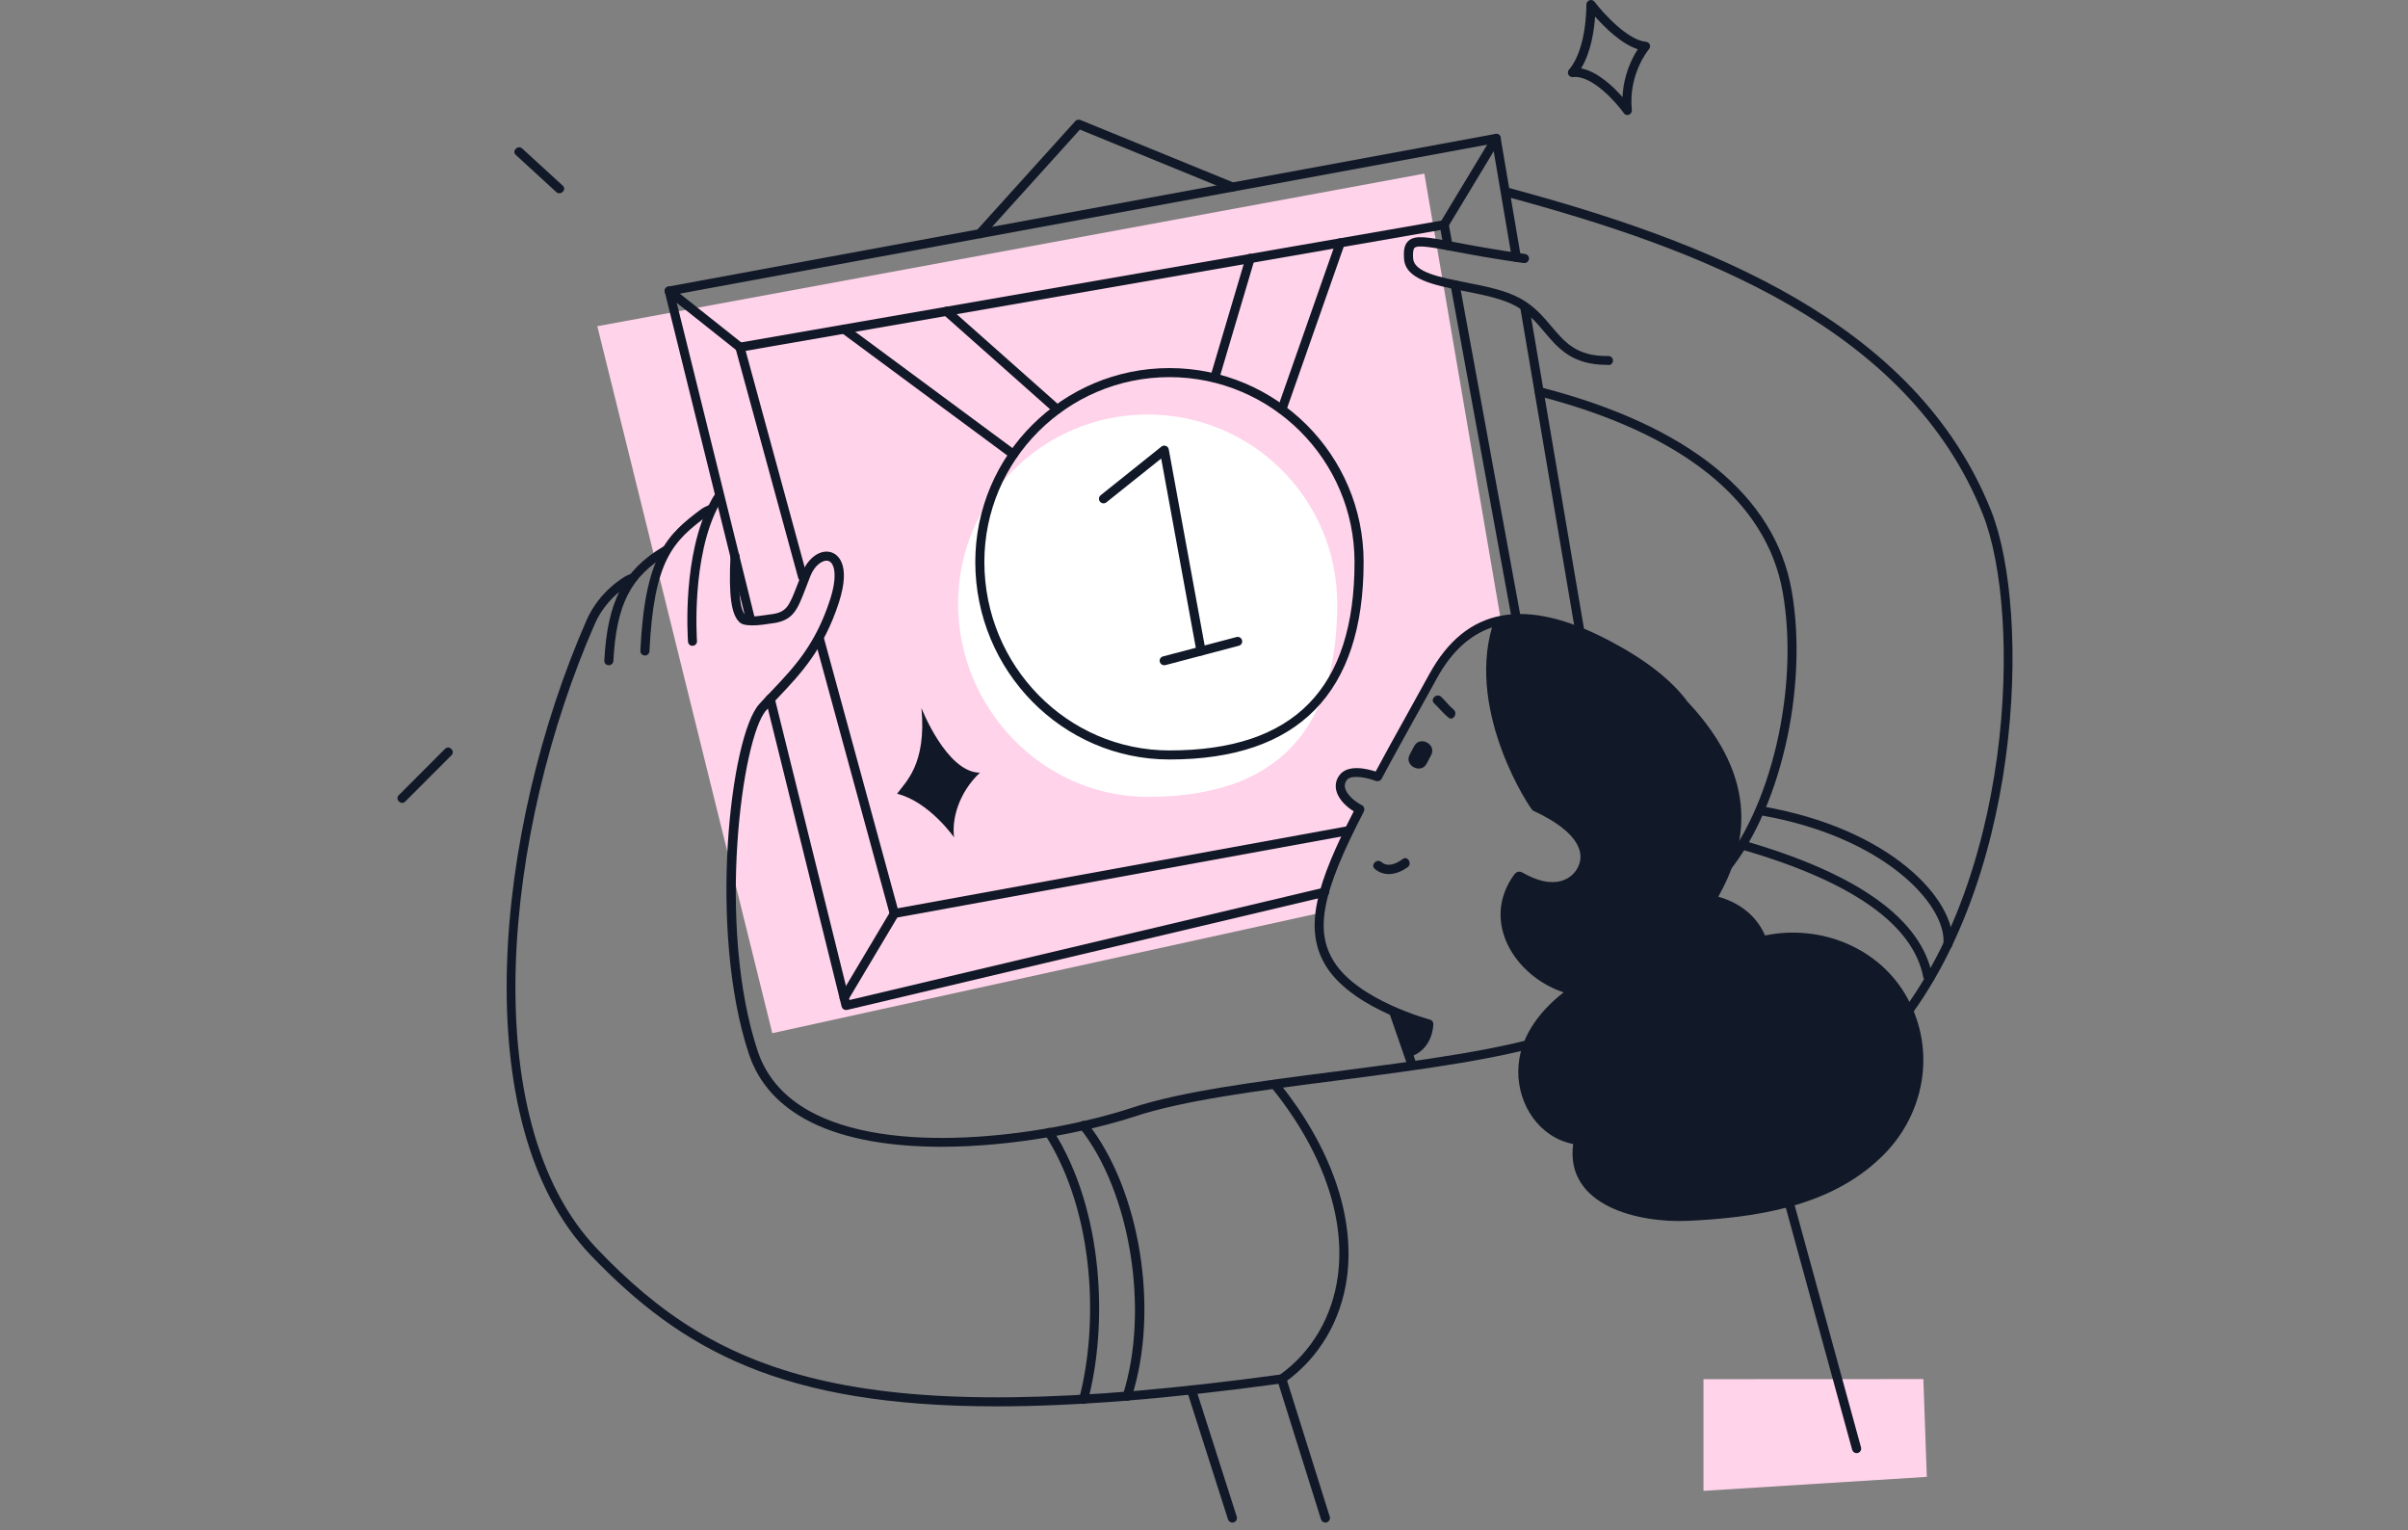 <svg width="277" height="176" viewBox="0 0 277 176" fill="none" xmlns="http://www.w3.org/2000/svg">
<rect x="0" y="0" width="277" height="176" fill="#808080" stroke="none"/>
<g clip-path="url(#clip0_66_740)">
<path d="M221.251 158.593L195.957 158.606V171.448L221.647 169.839L221.251 158.593Z" fill="#FFD3EA"/>
<path d="M152.357 101.634C152.938 99.419 157.469 93.868 155.435 92.035C154.603 91.284 153.784 89.583 154.589 89.266C154.972 89.002 158.116 89.016 158.433 89.148C160.467 86.801 164.046 78.969 164.773 77.835C166.794 74.697 169.118 72.218 172.645 71.295L163.848 19.966L68.71 37.515L88.839 118.814L151.565 105.049C151.657 103.862 152.04 102.847 152.357 101.634Z" fill="#FFD3EA"/>
<path d="M153.823 69.436C153.823 81.461 149.121 91.639 132.017 91.639C119.971 91.639 110.21 81.461 110.21 69.436C110.21 57.411 119.971 47.668 132.017 47.668C144.063 47.668 153.823 57.411 153.823 69.436Z" fill="white"/>
<path d="M187.213 13.229C187.055 13.229 186.883 13.15 186.791 13.005C185.906 11.765 183.106 8.601 180.953 8.865C180.741 8.891 180.53 8.786 180.424 8.588C180.319 8.403 180.345 8.166 180.491 8.008C182.564 5.582 182.485 0.571 182.485 0.532C182.485 0.308 182.617 0.097 182.842 0.031C183.053 -0.048 183.291 0.031 183.423 0.202C184.347 1.428 187.227 4.632 189.34 4.804C189.538 4.817 189.71 4.949 189.776 5.12C189.855 5.305 189.815 5.516 189.683 5.661C189.657 5.687 187.293 8.495 187.715 12.649C187.742 12.886 187.596 13.11 187.385 13.189C187.332 13.216 187.279 13.229 187.213 13.229ZM181.877 7.863C183.753 8.219 185.576 9.946 186.646 11.172C186.751 8.575 187.768 6.636 188.402 5.661C186.513 5.067 184.572 3.129 183.489 1.903C183.383 3.459 183.026 5.99 181.877 7.863Z" fill="#111827"/>
<path d="M112.72 88.858C110.223 91.231 109.484 94.263 109.748 96.294C109.748 96.294 106.882 92.193 103.197 91.284C104.135 89.939 106.604 87.948 105.997 81.421C105.984 81.421 108.903 88.858 112.72 88.858Z" fill="#111827"/>
<path d="M51.196 86.115C49.426 87.895 47.643 89.662 45.873 91.442C45.398 91.916 46.138 92.655 46.613 92.18C48.383 90.4 50.166 88.633 51.936 86.853C52.411 86.379 51.672 85.64 51.196 86.115Z" fill="#111827"/>
<path d="M64.735 21.351C63.176 19.927 61.618 18.503 60.072 17.079C59.584 16.631 58.831 17.356 59.333 17.817C60.891 19.241 62.45 20.665 63.995 22.089C64.497 22.538 65.237 21.799 64.735 21.351Z" fill="#111827"/>
<path d="M118.32 93.683L118.492 98.918L123.022 96.307L118.32 93.683Z" fill="#FFD3EA"/>
<path d="M134.526 87.341C122.216 87.341 112.191 77.149 112.191 64.624C112.191 52.335 122.216 42.328 134.526 42.328C146.836 42.328 156.861 52.322 156.861 64.624C156.861 79.694 149.345 87.341 134.526 87.341ZM134.526 43.37C122.784 43.37 113.234 52.902 113.234 64.624C113.234 76.582 122.784 86.3 134.526 86.3C148.843 86.3 155.817 79.206 155.817 64.624C155.804 52.902 146.255 43.37 134.526 43.37Z" fill="#111827"/>
<path d="M138.158 75.383C137.907 75.383 137.696 75.211 137.643 74.961L133.575 52.731L127.275 57.767C127.05 57.952 126.72 57.913 126.535 57.688C126.35 57.464 126.39 57.135 126.614 56.95L133.601 51.36C133.747 51.241 133.945 51.215 134.117 51.281C134.288 51.346 134.42 51.492 134.447 51.676L138.673 74.763C138.726 75.04 138.541 75.317 138.251 75.369C138.211 75.383 138.185 75.383 138.158 75.383Z" fill="#111827"/>
<path d="M133.919 76.503C133.694 76.503 133.469 76.345 133.417 76.121C133.337 75.844 133.509 75.554 133.786 75.488L142.24 73.26C142.517 73.181 142.808 73.352 142.874 73.629C142.953 73.906 142.781 74.196 142.504 74.262L134.051 76.49C134.011 76.503 133.971 76.503 133.919 76.503Z" fill="#111827"/>
<path d="M182.339 76.714C182.088 76.714 181.864 76.53 181.824 76.279L174.89 35.446C174.837 35.155 175.035 34.892 175.313 34.839C175.59 34.786 175.867 34.984 175.92 35.261L182.854 76.095C182.907 76.385 182.709 76.648 182.432 76.701C182.392 76.714 182.366 76.714 182.339 76.714Z" fill="#111827"/>
<path d="M174.943 29.499L172.618 15.826C172.592 15.694 172.513 15.563 172.407 15.483C172.288 15.404 172.156 15.378 172.011 15.404L76.886 32.953C76.741 32.98 76.622 33.059 76.543 33.178C76.463 33.296 76.437 33.441 76.477 33.586L85.894 71.625C85.894 71.638 85.907 71.651 85.907 71.664C86.237 71.651 86.567 71.638 86.898 71.625C86.924 71.546 86.924 71.454 86.898 71.374L77.612 33.877L171.68 16.525L173.913 29.684C173.965 29.961 174.23 30.158 174.52 30.106C174.811 30.053 174.996 29.789 174.943 29.499Z" fill="#111827"/>
<path d="M97.319 116.15C97.081 116.15 96.87 115.992 96.817 115.755L88.086 80.498C88.02 80.221 88.192 79.931 88.469 79.865C88.747 79.799 89.037 79.971 89.103 80.248L97.715 115.003L152.238 102.095C152.515 102.016 152.806 102.201 152.872 102.478C152.938 102.754 152.766 103.045 152.489 103.11L97.464 116.137C97.398 116.15 97.358 116.15 97.319 116.15Z" fill="#111827"/>
<path d="M155.646 95.147C155.527 95.015 155.355 94.949 155.17 94.989L103.262 104.455L94.77 73.352C94.69 73.075 94.413 72.917 94.123 72.983C93.845 73.062 93.673 73.352 93.753 73.629L102.364 105.194C102.43 105.418 102.642 105.576 102.866 105.576C102.893 105.576 102.932 105.576 102.959 105.563L155.078 96.056C155.276 95.753 155.474 95.463 155.646 95.147Z" fill="#111827"/>
<path d="M92.326 66.865C92.102 66.865 91.89 66.707 91.824 66.483L84.613 40.073C84.573 39.928 84.6 39.783 84.679 39.651C84.758 39.533 84.89 39.44 85.035 39.414L166.041 25.333C166.331 25.28 166.595 25.464 166.648 25.755L167.084 28.154C167.137 28.431 166.952 28.708 166.661 28.761C166.384 28.813 166.107 28.629 166.054 28.339L165.71 26.453L85.775 40.35L92.828 66.206C92.907 66.483 92.736 66.773 92.458 66.852C92.419 66.865 92.366 66.865 92.326 66.865Z" fill="#111827"/>
<path d="M175.352 76.701C175.101 76.701 174.89 76.53 174.837 76.279L166.873 32.848C166.82 32.571 167.005 32.294 167.295 32.242C167.573 32.202 167.85 32.373 167.903 32.663L175.867 76.094C175.92 76.371 175.735 76.648 175.445 76.701C175.405 76.688 175.379 76.701 175.352 76.701Z" fill="#111827"/>
<path d="M85.115 40.456C84.996 40.456 84.89 40.416 84.784 40.337L76.648 33.876C76.424 33.692 76.384 33.362 76.569 33.138C76.754 32.914 77.071 32.874 77.308 33.059L85.445 39.52C85.669 39.704 85.709 40.034 85.524 40.258C85.418 40.39 85.273 40.456 85.115 40.456Z" fill="#111827"/>
<path d="M166.12 26.361C166.027 26.361 165.935 26.335 165.856 26.282C165.605 26.137 165.525 25.807 165.684 25.57L171.68 15.642C171.826 15.391 172.143 15.312 172.394 15.457C172.645 15.602 172.724 15.932 172.565 16.169L166.569 26.097C166.463 26.282 166.292 26.361 166.12 26.361Z" fill="#111827"/>
<path d="M97.107 115.28C97.015 115.28 96.922 115.254 96.843 115.201C96.592 115.056 96.513 114.74 96.658 114.489L102.443 104.785C102.589 104.534 102.906 104.455 103.157 104.6C103.408 104.745 103.487 105.062 103.342 105.312L97.556 115.016C97.464 115.188 97.279 115.28 97.107 115.28Z" fill="#111827"/>
<path d="M121.595 47.602C121.476 47.602 121.344 47.562 121.252 47.47L108.532 36.184C108.321 35.986 108.295 35.657 108.493 35.446C108.691 35.235 109.008 35.208 109.232 35.406L121.952 46.692C122.163 46.89 122.189 47.22 121.991 47.431C121.886 47.549 121.74 47.602 121.595 47.602Z" fill="#111827"/>
<path d="M116.576 52.77C116.471 52.77 116.365 52.731 116.259 52.665L96.79 38.267C96.553 38.096 96.513 37.766 96.685 37.542C96.856 37.318 97.187 37.265 97.411 37.436L116.88 51.834C117.118 52.006 117.157 52.335 116.986 52.559C116.893 52.691 116.735 52.77 116.576 52.77Z" fill="#111827"/>
<path d="M139.73 43.989C139.677 43.989 139.638 43.976 139.585 43.963C139.307 43.884 139.149 43.594 139.228 43.317L143.309 29.565C143.389 29.288 143.679 29.13 143.957 29.209C144.234 29.288 144.392 29.578 144.313 29.855L140.232 43.607C140.153 43.844 139.955 43.989 139.73 43.989Z" fill="#111827"/>
<path d="M147.457 47.602C147.404 47.602 147.338 47.589 147.285 47.576C147.008 47.483 146.875 47.18 146.968 46.916L153.691 27.759C153.783 27.482 154.087 27.337 154.351 27.442C154.629 27.535 154.761 27.838 154.668 28.102L147.945 47.259C147.866 47.47 147.668 47.602 147.457 47.602Z" fill="#111827"/>
<path d="M112.706 27.39C112.587 27.39 112.455 27.35 112.363 27.258C112.151 27.06 112.138 26.73 112.323 26.519L123.695 13.928C123.841 13.77 124.078 13.717 124.276 13.796L141.962 21.021C142.226 21.127 142.358 21.43 142.253 21.707C142.147 21.971 141.83 22.102 141.566 21.997L124.224 14.903L113.102 27.218C112.997 27.337 112.851 27.39 112.706 27.39Z" fill="#111827"/>
<path d="M161.365 98.786C160.692 99.287 159.661 99.788 158.922 99.142C158.393 98.68 157.614 99.458 158.142 99.92C159.278 100.908 160.797 100.552 161.92 99.735C162.488 99.326 161.933 98.377 161.365 98.786Z" fill="#111827"/>
<path d="M164.628 86.84L164.113 87.816C163.452 89.069 161.497 88.04 162.158 86.787L162.673 85.812C163.333 84.559 165.288 85.588 164.628 86.84Z" fill="#111827"/>
<path d="M165.79 80.142C166.279 80.604 166.688 81.171 167.203 81.593C167.745 82.041 167.15 82.964 166.609 82.516C166.014 82.028 165.539 81.421 164.971 80.881C164.469 80.393 165.275 79.654 165.79 80.142Z" fill="#111827"/>
<path d="M219.401 114.753C216.218 108.951 209.376 106.262 203.037 107.58C202.033 105.246 199.999 103.77 197.661 103.124C200.831 97.428 202.68 89.807 194.121 80.696C192.259 78.178 189.274 75.857 185.166 73.695C175.432 68.566 168.643 69.819 164.416 77.532C163.412 79.351 162.527 80.96 161.695 82.45C160.454 84.678 159.371 86.629 158.248 88.726C157.271 88.409 155.065 87.869 154.101 89.121C153.704 89.635 153.572 90.242 153.704 90.862C153.902 91.745 154.642 92.628 155.725 93.301C151.525 101.475 149.808 106.789 152.582 111.18C154.193 113.724 157.284 115.544 159.886 116.704L161.867 122.413C161.946 122.624 162.144 122.756 162.356 122.756C162.408 122.756 162.475 122.743 162.527 122.73C162.805 122.637 162.937 122.334 162.844 122.057L162.607 121.385C164.852 120.383 164.878 117.877 164.878 117.759C164.878 117.521 164.72 117.311 164.495 117.258C164.416 117.231 156.267 115.056 153.467 110.613C151.195 107.013 152.053 102.649 156.887 93.327C156.887 93.314 156.901 93.301 156.901 93.288C156.914 93.261 156.914 93.248 156.927 93.222C156.927 93.209 156.927 93.195 156.927 93.182C156.927 93.156 156.94 93.143 156.94 93.116C156.94 93.103 156.94 93.09 156.94 93.077C156.94 93.05 156.94 93.037 156.94 93.011C156.94 92.998 156.94 92.984 156.927 92.971C156.927 92.945 156.914 92.932 156.914 92.905C156.914 92.892 156.901 92.879 156.901 92.866C156.887 92.853 156.887 92.826 156.874 92.813C156.861 92.8 156.861 92.787 156.848 92.773C156.835 92.76 156.821 92.747 156.821 92.721C156.808 92.707 156.795 92.694 156.795 92.694C156.782 92.681 156.769 92.668 156.755 92.655C156.742 92.641 156.729 92.641 156.716 92.628C156.703 92.615 156.689 92.602 156.663 92.602C155.633 92.061 154.88 91.27 154.721 90.598C154.655 90.281 154.721 89.991 154.919 89.715C155.461 89.002 157.429 89.477 158.288 89.82C158.288 89.82 158.301 89.82 158.314 89.82C158.34 89.833 158.354 89.833 158.38 89.833C158.393 89.833 158.406 89.833 158.42 89.833C158.446 89.833 158.472 89.833 158.486 89.833C158.499 89.833 158.512 89.833 158.512 89.833C158.539 89.833 158.565 89.833 158.578 89.82C158.591 89.82 158.605 89.82 158.605 89.82C158.631 89.82 158.644 89.807 158.671 89.794C158.684 89.794 158.697 89.78 158.697 89.78C158.71 89.767 158.737 89.767 158.75 89.754C158.763 89.741 158.776 89.741 158.776 89.728C158.789 89.715 158.803 89.701 158.829 89.688C158.842 89.675 158.856 89.675 158.856 89.662C158.869 89.649 158.882 89.635 158.895 89.622C158.908 89.609 158.908 89.596 158.922 89.583C158.922 89.57 158.935 89.57 158.935 89.556C160.123 87.315 161.273 85.271 162.58 82.898C163.412 81.395 164.31 79.799 165.301 77.98C166.965 74.961 169.065 73.022 171.628 72.152C168.748 82.133 176.066 93.09 176.33 93.209C179.302 94.58 181.138 96.109 181.653 97.639C181.904 98.377 181.851 99.102 181.481 99.801C181.256 100.223 180.715 100.988 179.605 101.304C178.377 101.66 176.858 101.33 175.194 100.381C175.022 100.276 174.573 100.038 174.164 100.605C170.267 105.998 174.296 112.287 179.87 114.12C176.99 116.374 174.692 119.42 174.652 123.165C174.613 127.081 177.083 130.799 180.966 131.563C180.015 138.736 188.574 140.648 194.134 140.397C201.914 140.041 210.42 138.789 216.284 133.185C221.343 128.439 222.809 120.95 219.401 114.753Z" fill="#111827"/>
<path d="M141.764 175.1C141.54 175.1 141.342 174.955 141.262 174.731L136.56 160.017C136.468 159.74 136.626 159.45 136.904 159.357C137.181 159.278 137.472 159.423 137.564 159.7L142.266 174.414C142.359 174.691 142.2 174.981 141.923 175.074C141.87 175.087 141.817 175.1 141.764 175.1Z" fill="#111827"/>
<path d="M152.463 175.1C152.238 175.1 152.04 174.955 151.961 174.731L146.942 158.738C146.849 158.461 147.008 158.171 147.285 158.078C147.562 157.986 147.853 158.144 147.945 158.421L152.965 174.414C153.057 174.691 152.899 174.981 152.621 175.074C152.568 175.1 152.515 175.1 152.463 175.1Z" fill="#111827"/>
<path d="M213.563 167.11C213.339 167.11 213.128 166.952 213.062 166.728L205.084 137.628C205.005 137.352 205.176 137.062 205.454 136.982C205.731 136.917 206.022 137.075 206.101 137.352L214.079 166.451C214.158 166.728 213.986 167.018 213.709 167.097C213.656 167.097 213.616 167.11 213.563 167.11Z" fill="#111827"/>
<path d="M108.295 131.88C102.761 131.88 97.385 131.102 93.278 129.045C89.672 127.239 87.268 124.602 86.145 121.2C81.43 106.987 83.992 84.638 87.347 80.96C87.809 80.445 88.285 79.945 88.76 79.457C91.362 76.714 93.819 74.13 95.496 68.922C96.355 66.245 96.012 64.769 95.325 64.518C94.73 64.307 93.74 64.94 93.225 66.232C93.027 66.733 92.855 67.181 92.696 67.603C91.693 70.227 91.23 71.427 88.668 71.704C88.338 71.743 85.855 72.231 85.115 71.598C84.124 70.741 83.807 68.513 84.032 63.938C84.045 63.648 84.296 63.424 84.573 63.437C84.864 63.45 85.088 63.701 85.075 63.978C84.877 67.973 85.115 70.214 85.802 70.794C86.132 71.084 88.192 70.702 88.562 70.662C90.491 70.451 90.755 69.766 91.732 67.234C91.891 66.812 92.062 66.364 92.274 65.85C92.987 64.083 94.453 63.094 95.695 63.542C96.249 63.74 97.953 64.742 96.513 69.251C94.757 74.684 92.102 77.479 89.54 80.195C89.077 80.683 88.602 81.171 88.14 81.685C85.353 84.744 82.394 106.525 87.162 120.884C88.206 124.008 90.425 126.448 93.779 128.122C103.738 133.106 121.411 130.324 130.194 127.397C135.874 125.512 144.525 124.391 153.678 123.217C163.346 121.965 173.358 120.686 179.83 118.392C180.108 118.299 180.398 118.444 180.491 118.708C180.583 118.985 180.451 119.275 180.174 119.381C173.596 121.701 163.531 122.993 153.81 124.259C144.71 125.432 136.111 126.54 130.524 128.399C125.135 130.153 116.537 131.88 108.295 131.88Z" fill="#111827"/>
<path d="M147.166 124.536C146.744 124.589 146.321 124.615 145.899 124.615C145.912 124.628 145.912 124.641 145.925 124.655C151.974 131.972 154.814 139.804 153.903 146.7C153.282 151.38 150.931 155.428 147.259 158.078C98.838 164.684 82.803 158.395 68.684 143.614C54.525 128.808 57.985 95.529 68.433 71.73C69.78 68.658 72.488 67.168 72.514 67.155C72.765 67.023 73.412 66.219 73.28 65.969C73.148 65.718 72.277 66.1 72.026 66.232C71.907 66.298 68.975 67.894 67.482 71.308C56.902 95.41 53.468 129.203 67.931 144.326C78.471 155.336 90.002 161.731 114.661 161.731C123.669 161.731 134.434 160.873 147.536 159.08C147.616 159.067 147.695 159.041 147.774 158.988C151.75 156.166 154.299 151.842 154.959 146.818C155.857 139.83 153.097 131.933 147.166 124.536Z" fill="#111827"/>
<path d="M129.666 161.098C129.613 161.098 129.56 161.085 129.507 161.071C129.23 160.979 129.085 160.689 129.164 160.412C132.254 150.787 130.049 137.048 124.237 129.757C124.052 129.533 124.092 129.203 124.316 129.019C124.541 128.834 124.871 128.874 125.056 129.098C131.158 136.758 133.404 150.642 130.168 160.715C130.088 160.953 129.877 161.098 129.666 161.098Z" fill="#111827"/>
<path d="M124.647 161.454C124.607 161.454 124.554 161.454 124.515 161.44C124.237 161.361 124.065 161.084 124.145 160.808C126.324 152.607 126.047 139.633 120.235 130.522C120.077 130.285 120.156 129.955 120.394 129.797C120.645 129.638 120.962 129.718 121.12 129.955C127.09 139.316 127.394 152.646 125.148 161.058C125.082 161.309 124.871 161.454 124.647 161.454Z" fill="#111827"/>
<path d="M79.66 74.275C79.396 74.275 79.158 74.064 79.145 73.787C79.118 73.378 78.418 63.78 81.826 57.53C81.958 57.28 82.552 56.225 82.803 56.357C83.054 56.502 82.883 57.767 82.737 58.031C79.475 64.004 80.175 73.603 80.175 73.708C80.201 73.998 79.977 74.249 79.699 74.262C79.686 74.275 79.673 74.275 79.66 74.275Z" fill="#111827"/>
<path d="M74.192 75.382C74.179 75.382 74.179 75.382 74.165 75.382C73.875 75.369 73.65 75.119 73.663 74.842C74.192 63.885 76.688 61.486 80.73 58.506C80.954 58.334 82.077 57.781 82.249 58.005C82.421 58.242 81.588 59.165 81.351 59.336C77.441 62.224 75.209 64.373 74.707 74.895C74.694 75.171 74.469 75.382 74.192 75.382Z" fill="#111827"/>
<path d="M70.031 76.503C70.018 76.503 70.018 76.503 70.005 76.503C69.714 76.49 69.49 76.24 69.516 75.949C69.886 69.133 71.722 65.586 76.279 62.87C76.53 62.725 76.847 62.804 76.992 63.055C77.137 63.305 77.058 63.622 76.807 63.767C72.541 66.298 70.903 69.515 70.56 76.015C70.533 76.292 70.309 76.503 70.031 76.503Z" fill="#111827"/>
<path d="M184.836 41.959C180.847 41.959 179.235 40.047 177.664 38.188C176.766 37.12 175.828 36.026 174.415 35.221C172.856 34.351 170.597 33.903 168.405 33.468C164.931 32.782 161.656 32.136 161.51 29.75C161.457 28.959 161.484 28.167 162.025 27.693C162.818 26.994 164.191 27.258 167.546 27.89C169.435 28.247 172.037 28.734 175.432 29.209C175.722 29.248 175.92 29.512 175.881 29.802C175.841 30.092 175.577 30.277 175.286 30.251C171.865 29.776 169.263 29.288 167.361 28.932C164.812 28.457 163.135 28.141 162.725 28.497C162.567 28.642 162.514 29.038 162.554 29.71C162.659 31.305 165.552 31.872 168.616 32.479C170.888 32.927 173.239 33.389 174.943 34.351C176.528 35.234 177.518 36.408 178.483 37.555C180.041 39.401 181.402 40.996 185.007 40.944C185.007 40.944 185.007 40.944 185.021 40.944C185.311 40.944 185.536 41.168 185.549 41.458C185.549 41.748 185.324 41.985 185.034 41.985C184.955 41.959 184.889 41.959 184.836 41.959Z" fill="#111827"/>
<path d="M216.958 120C216.839 120 216.707 119.961 216.614 119.868C216.403 119.671 216.377 119.354 216.575 119.13C231.751 102.056 232.649 70.57 228.079 59.112C219.533 37.674 195.627 28.642 173.371 22.643C173.094 22.564 172.922 22.287 173.001 21.997C173.081 21.72 173.371 21.549 173.635 21.628C196.142 27.706 220.326 36.869 229.043 58.73C233.693 70.399 232.781 102.451 217.354 119.829C217.248 119.934 217.103 120 216.958 120Z" fill="#111827"/>
<path d="M197.965 101.054C197.846 101.054 197.714 101.014 197.621 100.922C197.41 100.737 197.383 100.408 197.568 100.183C203.71 93.209 207.012 79.114 205.071 68.091C203.221 57.596 193.487 49.791 176.924 45.532C176.647 45.466 176.475 45.176 176.554 44.899C176.634 44.622 176.911 44.451 177.188 44.53C194.187 48.894 204.186 56.976 206.101 67.92C208.082 79.219 204.688 93.696 198.348 100.869C198.255 101.001 198.11 101.054 197.965 101.054Z" fill="#111827"/>
<path d="M224.077 109.096C224.064 109.096 224.051 109.096 224.037 109.096C223.747 109.07 223.535 108.819 223.562 108.529C223.945 104.02 216.628 96.149 202.402 93.736C202.112 93.683 201.927 93.419 201.98 93.129C202.033 92.839 202.297 92.655 202.587 92.707C217.605 95.265 225.028 103.585 224.605 108.622C224.579 108.885 224.354 109.096 224.077 109.096Z" fill="#111827"/>
<path d="M221.765 112.828C221.515 112.828 221.303 112.656 221.25 112.406C220.088 106.354 213.127 101.423 200.567 97.757C200.289 97.678 200.131 97.388 200.21 97.111C200.289 96.834 200.58 96.676 200.857 96.755C213.827 100.539 221.026 105.734 222.281 112.208C222.333 112.485 222.149 112.762 221.871 112.814C221.832 112.828 221.792 112.828 221.765 112.828Z" fill="#111827"/>
</g>
<defs>
<clipPath id="clip0_66_740">
<rect width="275.641" height="175.1" fill="white" transform="translate(0.615)"/>
</clipPath>
</defs>
</svg>

